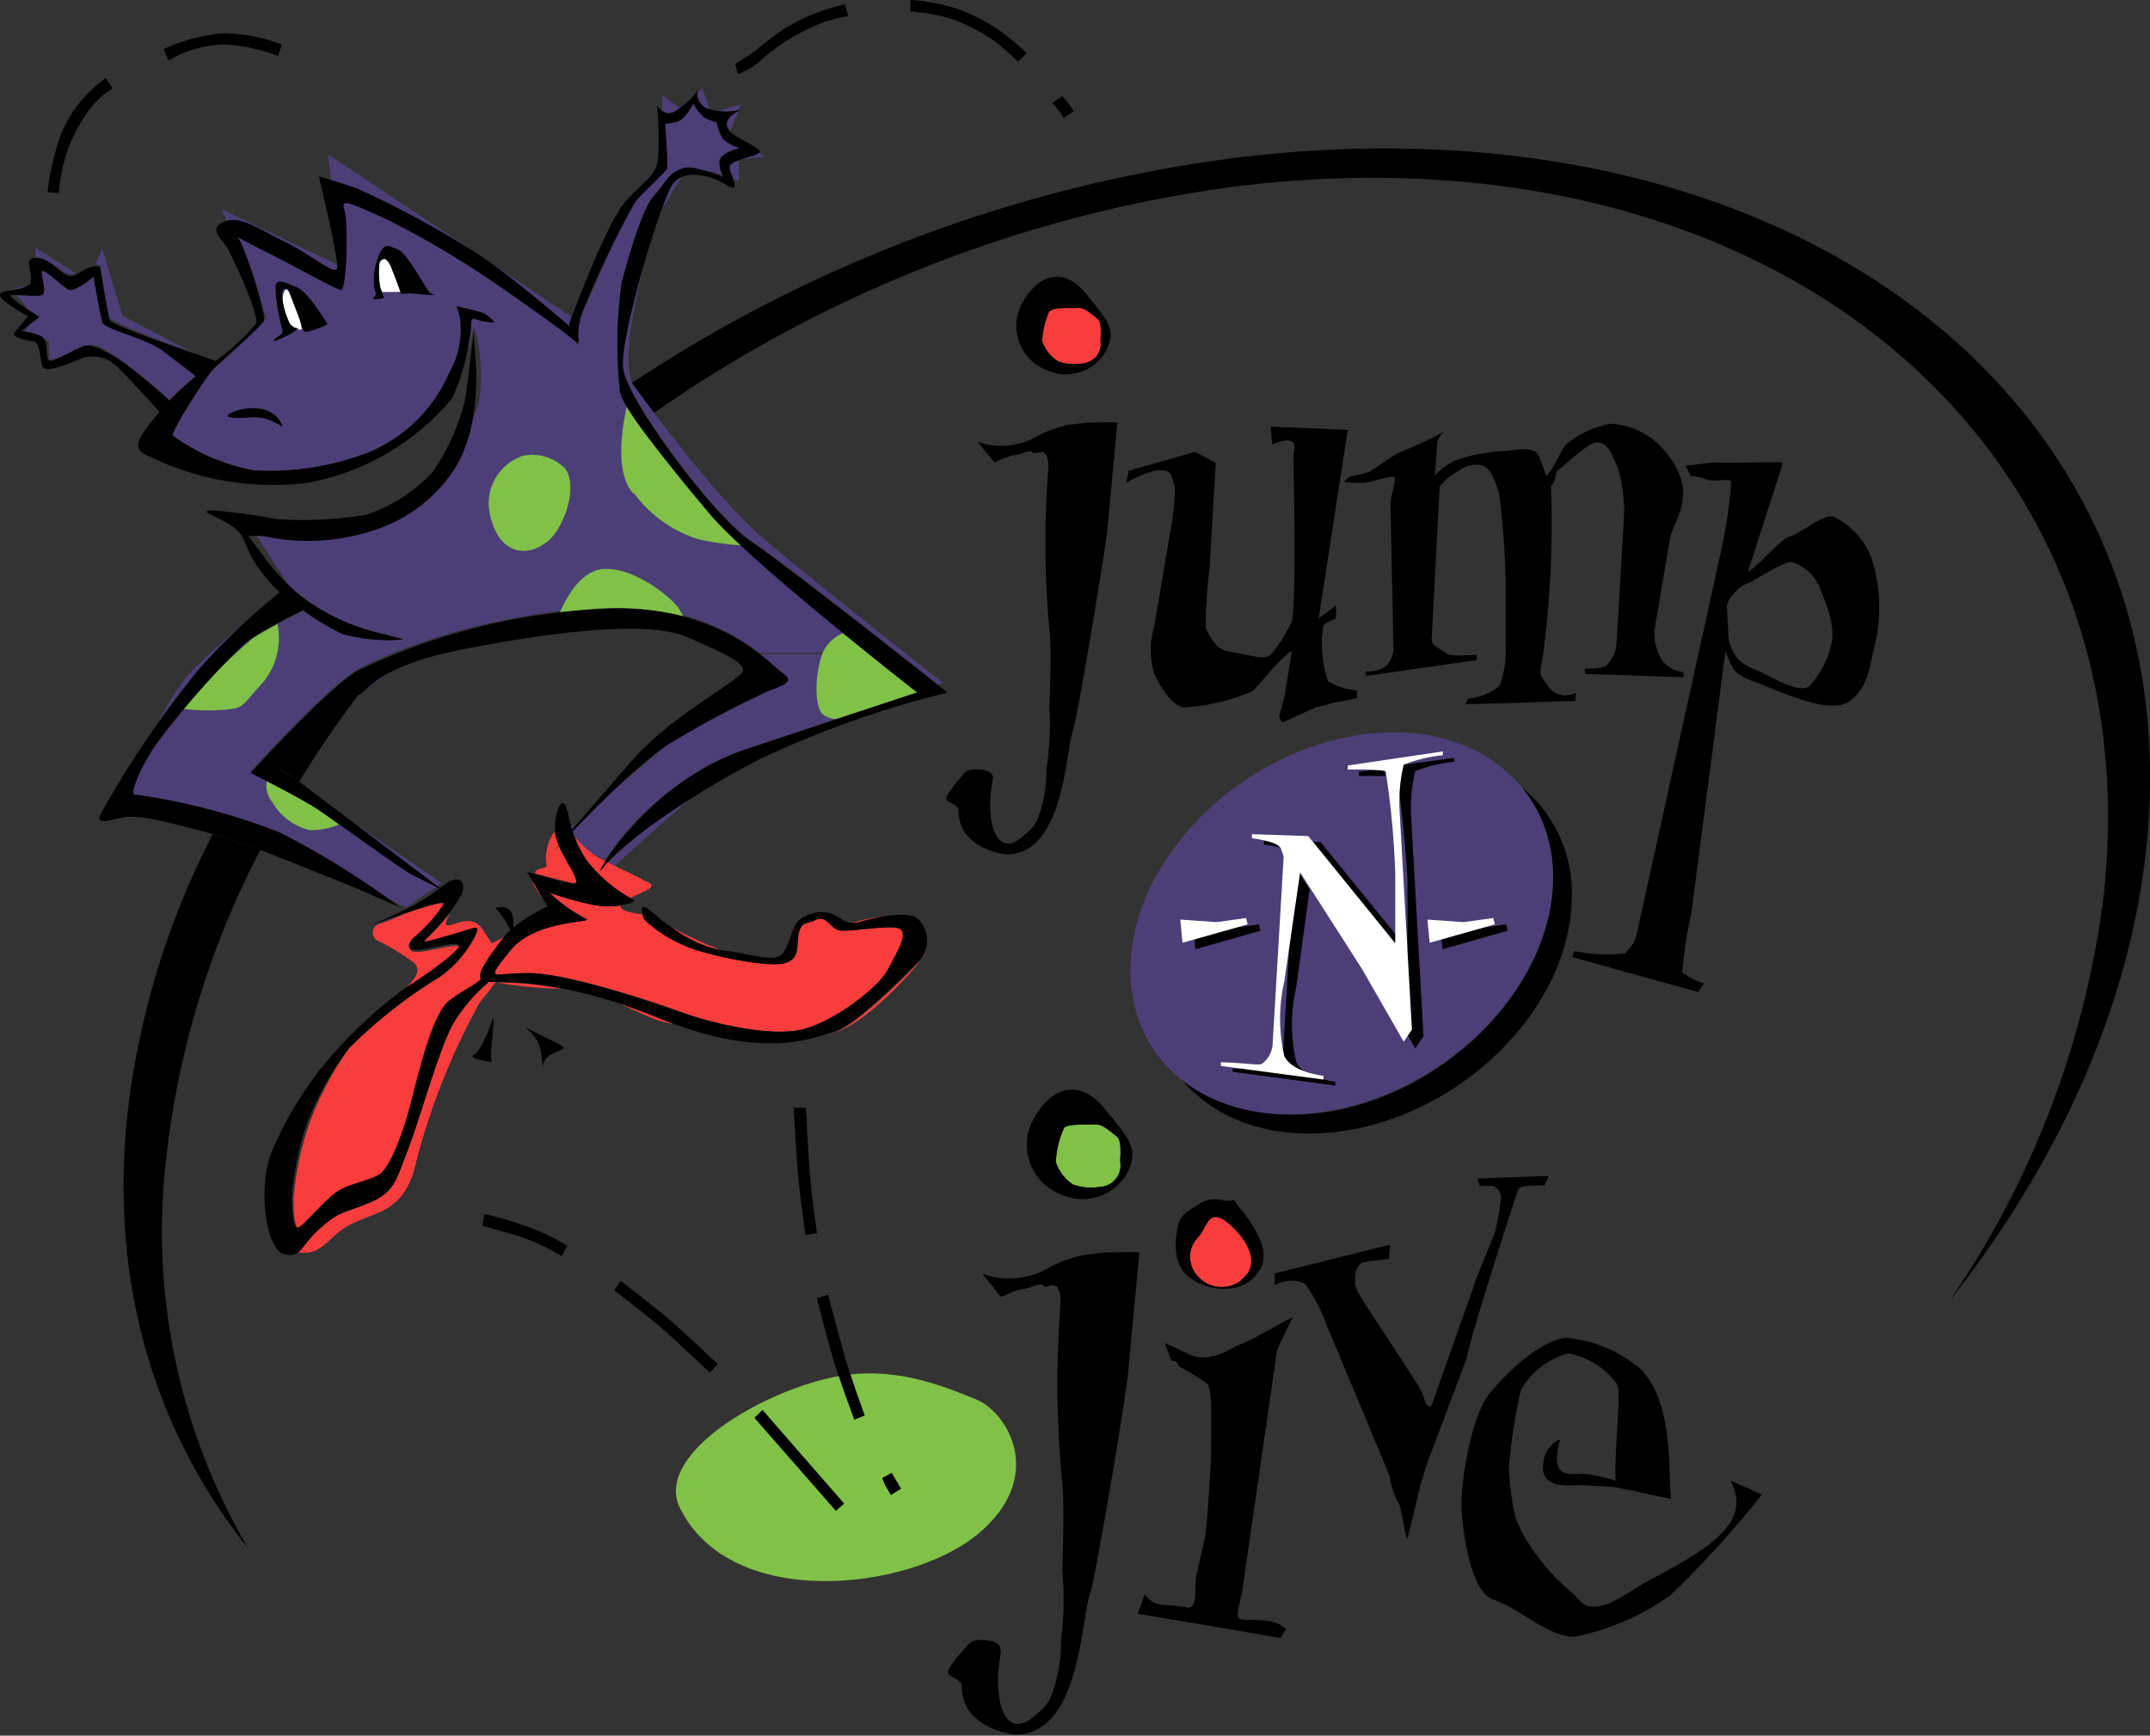 <?xml version="1.0" encoding="UTF-8" standalone="no"?>
<!DOCTYPE svg PUBLIC "-//W3C//DTD SVG 1.1//EN" "http://www.w3.org/Graphics/SVG/1.1/DTD/svg11.dtd">
<svg xmlns="http://www.w3.org/2000/svg" viewBox="0 0 135.6 109.49"><rect x="0" y="0" width="135.6" height="109.49" fill="#333333" stroke="none"/><defs><style>.cls-1{fill:#f93d3d;}.cls-2{fill-rule:evenodd;}.cls-3{fill:#81c148;}.cls-4{fill:#4c3f77;}.cls-5{fill:#fff;}</style></defs><g id="Layer_2" data-name="Layer 2"><g id="Logos"><path class="cls-1" d="M66.19,19.61a5.13,5.13,0,0,0-.46,1.91,2.41,2.41,0,0,0,1,1.27,3.07,3.07,0,0,0,1.52.14,1.38,1.38,0,0,0,.88-.43,1.34,1.34,0,0,0,.28-1c0-.35.11-1.16-.21-1.41s-.81-.7-1.2-.67-1.52-.07-1.76.21Z"/><path class="cls-2" d="M66.19,19.61a5.13,5.13,0,0,0-.46,1.91,2.41,2.41,0,0,0,1,1.27,3.07,3.07,0,0,0,1.52.14,1.38,1.38,0,0,0,.88-.43,1.34,1.34,0,0,0,.28-1c0-.35.11-1.16-.21-1.41s-.81-.7-1.2-.67-1.52-.07-1.76.21ZM62.62,49.17c.11-.6-.84-.67-1.27-.63a.9.9,0,0,0-.67.38c-.14.18-1,1.17-1,1.45s.78.32.78.81c0,2.19,2.57,2.72,3.14,2.72,3.52-.15,3.59-6.46,4.09-7.9.28-.78,2-11.19,2.15-12.56l.63-6.77c0-.07-2,0-2,0l-1.17.14a8.69,8.69,0,0,0-1.83.67,4.46,4.46,0,0,1-3.81.39l1.06,1.31a4.72,4.72,0,0,1,1.23-.46c.36,0,1-.43,1.17-.18s1-.63,1,.95a60.5,60.5,0,0,0,.07,10.27c.14,1,0,4.9,0,4.9A17,17,0,0,1,66,48.43a8.61,8.61,0,0,1-.6,3.35,2.79,2.79,0,0,1-.78.88c-1.76,1.69-2.54-.77-2-3.49Zm1.77-29.91a3,3,0,0,0,1.73,4.13,2.89,2.89,0,0,0,3.63-1.24c.67-1.37.17-1.87-1.27-3.63-1-1.31-2.75-1.76-4.09.74Z"/><path d="M76.68,29.2l-1.31-.7-4.19,1.2-.14.74c3.28-1.77,2.82,0,3,.1s-.1,2.44-.24,3.07l-1,5.89a5.21,5.21,0,0,0,0,3c.46,1,1.23,2.12,1.94,2.12a12.9,12.9,0,0,0,4.23-1c.42-.32,1.77-2.19,2.51-2.54L81,44s-.32,1.16-.32,1.16a1.09,1.09,0,0,0,.18.42c.7-.28,2.11-1,2.29-1,.49-.1.85-.25,1.06-.28s1-.14,1.37-.28v-.46A4.76,4.76,0,0,1,83.77,43a7.42,7.42,0,0,1-.32-3.49c0-.21.81-.43.81-.53V38.2L83.17,39,85,27.12l-4.86-.21.1,1.13c1.76-.74,1.38.32,1.34.63,0,.53.21,10.09-.14,10.62a10.73,10.73,0,0,1-1.27,2c-.49.35-.88.11-2.64-.18-.82-.1-1.2-.91-1.49-1.51a30.68,30.68,0,0,1,.25-3.78l.39-6.63Z"/><path d="M86.13,42.35v.29l7-1v-.32c-.71,0-1.7.11-1.91-.11s-1-.42-.92-1l.5-9.53a4.23,4.23,0,0,1,1.23-1,1.8,1.8,0,0,1,1.17-.36c.84,0,1.09,1.06,1.34,1.77a49.64,49.64,0,0,1,.42,5.71v4a6,6,0,0,1-.39,2.47,3.77,3.77,0,0,1-2,.81l-.14.35,6.91-.21.07-.53c-1.38.64-1.91-.63-2.15-.95s0-.88.07-1.52a63.16,63.16,0,0,0,.49-10.58c.43-.38.18-.81.46-1,.49-.36,1.9-1.73,2.43-1.73.82,0,1,1,1.34,1.62a11.13,11.13,0,0,1,.39,2.82l-.49,8.29a2,2,0,0,1-.57,1.27c-.21.25-.7.25-1.41.28v.32l6.21.21v-.32a2.08,2.08,0,0,1-1.3-.67,3.2,3.2,0,0,1-.53-2L105.32,34c.21-1.24,2-2.89-.43-5.68a4.78,4.78,0,0,0-3.31-1.59,6.31,6.31,0,0,0-2.65,1.17c-.42.28-.84,1.55-1.41,2.15A14.27,14.27,0,0,0,97,28.63c-.53-.53-1.56-.17-2.37-.17a11.72,11.72,0,0,0-2.78.56A4,4,0,0,0,90.5,30L90.64,28c0-.42.46-.77.43-.77a24.25,24.25,0,0,1-2.72,1.27c-.67.31-1.87,1.27-2.19,1.34l-1.06.24-.35.32a3.17,3.17,0,0,1,.57.07,4,4,0,0,1,.63,0c.39,0,1.87-.53,2-.36s-.25,1.13-.25,1.73l.18,8.86a1.57,1.57,0,0,1-.53,1.37,2,2,0,0,1-1.2.28Z"/><path class="cls-2" d="M109.47,41.38A2.7,2.7,0,0,1,109,40l-.08-1.71c-.06-.39.7-1.29,1.25-1.47s2.39-1.53,2.92-1.34a2.86,2.86,0,0,1,1.73,1.71c.33.86,1.06,2.42.6,3.75a5.45,5.45,0,0,1-1.27,2.29c-.61.68-2.67-.7-3.47-1a2.65,2.65,0,0,1-1.21-.83ZM99.29,60l-.13.37,7.93,2.21.37-.55a4.49,4.49,0,0,1-1.36-.69,27.5,27.5,0,0,1,.57-3.72l2.15-16.53c.26.54.35,1.05.76,1.38a4.11,4.11,0,0,0,1,.51c1.33.46,4.76,2.2,6.06,1.26s1.29-2.46,1.69-3.93a10.25,10.25,0,0,0-.28-5.05,4.77,4.77,0,0,0-2.37-2.65c-.7-.24-2,1-2.81,1.24-.47.06-2,1.89-2.63,2.22l2.16-6.71,0-.1c0-.05,0-.09-.07-.1-1.66,0-4.13.07-4.16,0l-1.87.22.36.68a.89.89,0,0,1,.32,0,3.57,3.57,0,0,1,.65.19c.39.17,1.48-.09,1.56.12a29.37,29.37,0,0,1-.64,4.37l-5.35,24.31a2.48,2.48,0,0,1-.72,1.09A10.78,10.78,0,0,1,99.29,60Z"/><path class="cls-3" d="M67.1,71.17a6.08,6.08,0,0,0-.51,2.12,2.67,2.67,0,0,0,1.07,1.42,3.27,3.27,0,0,0,1.69.16,1.36,1.36,0,0,0,1.3-1.61c0-.4.12-1.31-.23-1.58s-.91-.79-1.34-.75-1.7-.08-2,.24Z"/><path class="cls-1" d="M78.31,80.75a2,2,0,0,1-2.72-.19,1.77,1.77,0,0,1,0-2.53c.61-.67.64-2.26,2.42-.34.92,1,1.36,2.28.25,3.06Z"/><path class="cls-2" d="M67.1,71.17a6.08,6.08,0,0,0-.51,2.12,2.67,2.67,0,0,0,1.07,1.42,3.27,3.27,0,0,0,1.69.16,1.36,1.36,0,0,0,1.3-1.61c0-.4.12-1.31-.23-1.58s-.91-.79-1.34-.75-1.7-.08-2,.24Zm-4,33c.12-.67-.95-.75-1.42-.71a1,1,0,0,0-.75.43c-.16.2-1.18,1.3-1.14,1.62s.87.35.87.91c0,2.44,2.88,3,3.51,3,3.94-.15,4-7.21,4.57-8.83.32-.87,2.29-12.5,2.41-14l.71-7.57c0-.08-2.29,0-2.29,0l-1.3.16a9,9,0,0,0-2.05.75,5,5,0,0,1-4.26.43l1.18,1.46a5.76,5.76,0,0,1,1.38-.51c.4,0,1.14-.47,1.3-.2s1.07-.71,1.07,1.07A66,66,0,0,0,67,93.64c.15,1.07,0,5.48,0,5.48a18.8,18.8,0,0,1-.08,4.26,9.73,9.73,0,0,1-.67,3.75,3.22,3.22,0,0,1-.87,1c-2,1.9-2.84-.86-2.25-3.9Zm2-33.44A3.37,3.37,0,0,0,67,75.38,3.23,3.23,0,0,0,71.09,74c.75-1.53.19-2.09-1.42-4.06-1.15-1.46-3.08-2-4.58.83Z"/><path class="cls-2" d="M79.45,80.14c.59-1.11,0-2.09-.64-3.14a8.8,8.8,0,0,0-.69-.87c-.45-.66-.09-.3-1-.41a1.93,1.93,0,0,0-1.45.19c-.52.39-1.19.61-1.36,1.36-.3,1.26-.22,2.59.67,3.29,1.36,1,3.56,1.11,4.42-.42Zm1.6,22.6c-.75-.83-2.72-.39-2.92-.67s.16-1.14.28-2.13l2.13-14.75c0-.07.94-2,1-2.09-.12,0-3,1.66-3.31,1.7-.63.24-2,1.34-3.39.55l-1.38-.63.43,1.14c.43-.11.43.4.51.36a16.4,16.4,0,0,1,1.78,1.1c.27.79.2,1.3.2,4.58,0,.27-.24,4.53-.4,5.16l-.47,2.09c-.28,1,.12,2.41-.67,2.25-1.26-.28-1.94.12-2.64-.83l-.44,1.22,9,1.54.36-.59Zm-2.74-22a2,2,0,0,1-2.72-.19,1.77,1.77,0,0,1,0-2.53c.61-.67.64-2.26,2.42-.34.92,1,1.36,2.28.25,3.06Z"/><path d="M87.65,78.52,80.4,80.33v.75A2,2,0,0,1,82.33,81a11,11,0,0,1,1.3,2.49l4,9.58a4.66,4.66,0,0,0,.2.87,4.36,4.36,0,0,0,.39.91c.12,0,.44,2.28.52,2.2s.79-3.11.83-3.31l.39-1.3L92.5,85.7c.12-1,3.12-10.41,3.28-10.69s1.26-.2,1.65-.24l.24-.59-4.5.16.16.47c.32,0,.67,0,.83,0a.8.8,0,0,1,.51.75,18.19,18.19,0,0,1-.39,2.21c-.12.32-1.3,3.12-1.34,3.39l-2.68,7.57s-.28.08-.44-.51a4.06,4.06,0,0,0-.43-.91c-1.22-1.89-3.39-5.2-3.39-5.2a6,6,0,0,1-.52-1,5.62,5.62,0,0,1,0-.71,1,1,0,0,1,.43-.75c.2-.07,1.69-.23,1.69-.23l.08-.91Z"/><path d="M98.64,100c-.67-.47-3-3.15-3.19-4.89a17,17,0,0,1-.28-2.52,33.12,33.12,0,0,1,.75-4.89,4.89,4.89,0,0,1,3-2.33A4.93,4.93,0,0,1,102,87.33c.28.44-.27,5.25-.08,6.08a11.36,11.36,0,0,0-2-.44c-.94,0-2.21.4-1.53-2.17a1.71,1.71,0,0,0-1,1.19c-.47,1.93,1.34,1.73,2.21,1.69l2.21.12,3.58.75c-.19-1.58.2-6-1.89-8.16a8.42,8.42,0,0,0-4.69-2c-1.66.12-4,2.36-5,3.7s-1.77,5.6-1.62,7.34.63,5,2,5.48c1.62.51,3.55,2.44,5.17,2.33a15.88,15.88,0,0,0,6-2.61,62.88,62.88,0,0,0,5.76-6.35l-2-.9c1.5,2.68-1.46,4.37-5.17,6.35-.71.35-2.24,1.53-3.19,1.61-1.1.08-.79-.27-2.17-1.34Z"/><path d="M96,49.68a8.63,8.63,0,0,1,3.13,7.14c-.19,6.49-6.3,12.93-13.64,14.39-4.7.94-8.76-.4-11-3.17,2.36,1.93,5.86,2.75,9.81,2,7.35-1.46,13.45-7.91,13.65-14.39A8.77,8.77,0,0,0,96,49.68Z"/><path class="cls-4" d="M71.3,60.89C71.49,54.4,77.6,48,84.94,46.5s13.14,2.62,13,9.11S91.59,68.54,84.24,70,71.11,67.38,71.3,60.89Z"/><polygon points="75.39 59.88 75.33 59.26 77.97 58.51 79.4 58.31 79.5 58.71 75.39 59.88 75.39 59.88"/><path class="cls-2" d="M80.28,53.18a1,1,0,0,1,.44.29,5.73,5.73,0,0,0-1-.19V53a3.77,3.77,0,0,1,.55.16Zm8.37,6.59.12.15V55.59c0-.59-.33-4.42-.57-5.94a6.13,6.13,0,0,1,.19-1.36,8.37,8.37,0,0,1,2.5-.64V47.4l-6,.89v.26c.34,0,1.2,0,1.79,0a1.2,1.2,0,0,1,.6.08,1,1,0,0,1,.1.32c-.59,0-1.36,0-1.68,0v-.26l1-.14c-.59,0-1.45,0-1.79,0v-.26l6-.89v.25a9.31,9.31,0,0,0-2.47.6l3.28-.44v.24a9.31,9.31,0,0,0-2.47.6A10.2,10.2,0,0,0,89,51.52l.78,13.85-.52.76-.49-.86.2-.31-.29-5.19ZM77.79,67.41l.78,0,4.83.64,0-.23a6.18,6.18,0,0,1-1.17-.27,1.93,1.93,0,0,1-1.3-1,.94.94,0,0,0,0-.3l.53-8.88L81.89,55l.71,1.12-.85,6.16a10.59,10.59,0,0,0,0,4.71,1.34,1.34,0,0,0,.49.57,6.18,6.18,0,0,0,1.17.27v.24a6.18,6.18,0,0,0,.81.17v.24l-6.47-.87v-.24Zm5-14.29.5,0L88,58.92v.59l-5.18-6.39Z"/><polygon points="90.98 59.88 90.92 59.26 93.56 58.51 94.99 58.31 95.09 58.71 90.98 59.88 90.98 59.88"/><polygon class="cls-5" points="74.44 58.01 74.58 59.47 78.69 58.31 78.59 57.91 76.72 58.17 74.44 58.01 74.44 58.01"/><path class="cls-5" d="M77,67v.24l6.47.86v-.24c-2-.28-2.38-1.06-2.47-1.24a10.59,10.59,0,0,1,0-4.71l1-6.88,3.91,6.11,2.62,4.57.52-.76-.78-13.85a10.12,10.12,0,0,1,.26-2.86,9.31,9.31,0,0,1,2.47-.6V47.4l-6,.89v.26a16.64,16.64,0,0,1,2.39.08A52.85,52.85,0,0,1,88,55.18v4.33l-5.49-6.77-3.55-.12v.26a7.27,7.27,0,0,1,1.36.3c.12.06.42.14.5.44l.14.42-.7,11.89a1.67,1.67,0,0,1-.62,1.14c-.16.18-.74,0-2.62-.06Z"/><polygon class="cls-5" points="90.03 58.01 90.17 59.47 94.28 58.31 94.18 57.91 92.32 58.17 90.03 58.01 90.03 58.01"/><path class="cls-2" d="M39.86,24.15A89.75,89.75,0,0,1,77.57,10c35.14-4.47,61,15.15,57.76,43.82-1.12,9.91-5.58,19.61-12.37,28.24a57.82,57.82,0,0,0,9.72-25.56c3.16-29.13-21.62-49.12-55.35-44.66A83.07,83.07,0,0,0,41.25,26.05c-.81-1.07-1.33-1.8-1.33-1.8l-.06-.1Z"/><path d="M8.07,70C6.85,80.78,9.73,90.26,15.65,97.67a39.5,39.5,0,0,1-5.12-25,54.85,54.85,0,0,1,5.89-19.05l-3-1A51.06,51.06,0,0,0,8.07,70Z"/><path d="M17.57,48.46l1.3.85q1.74-2.85,3.8-5.57A20.74,20.74,0,0,0,17.57,48.46Z"/><path class="cls-3" d="M52,87c-4.62,1.15-10.68,4.93-9.12,8.12,3.2,6.52,14.44,5.24,18.76,1.68s2-7.59,0-8.49C58.51,87,55.63,86.1,52,87Z"/><polygon points="48.09 88.94 47.58 89.44 52.72 95.31 53.24 94.85 48.09 88.94 48.09 88.94"/><path d="M55.64,93.23l.6-.32.59,1-.64.4s-.19-.33-.31-.52a3,3,0,0,1-.22-.51l0,0Z"/><path d="M53.87,89.56l.67-.27s-.93-2.53-1.31-3.89-1-3.72-1-3.72l-.71.21s.62,2.47,1,3.75,1.36,3.92,1.36,3.92Z"/><path d="M50.8,77.91l.73-.12s-.33-2.19-.46-3.86-.24-4.05-.24-4.05l-.78,0s.17,2.85.26,4,.49,4,.49,4Z"/><path d="M44.76,86.58l.51-.53s-1.67-1.59-2.83-2.62c-.89-.79-3.29-2.63-3.29-2.63l-.41.6s2.18,1.67,3.07,2.45,2.95,2.73,2.95,2.73Z"/><path d="M35.77,78.58l-.34.66A14.65,14.65,0,0,0,33,78.07c-1.14-.35-2.58-.75-2.58-.75l.14-.74a25.23,25.23,0,0,1,2.73.81,12.35,12.35,0,0,1,2.47,1.19Z"/><path d="M46.36,4l.17.68A4.5,4.5,0,0,0,48,3.8a11.65,11.65,0,0,1,2.32-1.64A13.45,13.45,0,0,1,52,1.38,14.68,14.68,0,0,1,53.49,1L53.3.27a12.16,12.16,0,0,0-1.7.51,11.34,11.34,0,0,0-2.24,1.1,21.31,21.31,0,0,0-1.73,1.33c-.55.4-1.27.82-1.27.82Z"/><path d="M57.42,0l0,.73a11.43,11.43,0,0,1,2.83.54A11.93,11.93,0,0,1,62.74,2.6,15.12,15.12,0,0,1,64.2,3.89l.56-.54s-1.07-1-1.7-1.41A11.16,11.16,0,0,0,60.19.5,12,12,0,0,0,57.42,0Z"/><path d="M66.37,6.49a7.13,7.13,0,0,1,.47.56l.25.4L67.72,7s-.23-.34-.34-.48L67,6.05l-.62.44Z"/><path d="M3.71,12.18,3,12.11a15.7,15.7,0,0,1,.72-3.27A7.51,7.51,0,0,1,5.11,6.37,8.61,8.61,0,0,1,6.68,4.92l.41.66A5.29,5.29,0,0,0,5.7,6.84,9.49,9.49,0,0,0,4.2,9.68a10.63,10.63,0,0,0-.49,2.5Z"/><path d="M10.33,3.13l.31.68a7.15,7.15,0,0,1,3.51-1,10.78,10.78,0,0,1,3.39.72l.23-.72a10.39,10.39,0,0,0-3.64-.71,10.79,10.79,0,0,0-3.8,1Z"/><path class="cls-4" d="M43.54,50.4a29.57,29.57,0,0,0-5.2,4l.42.24S41.26,52.31,43.54,50.4Z"/><path class="cls-4" d="M38.06,54.72a3.55,3.55,0,0,1,.28-.34l-.15-.08C37.84,54.86,37.78,55.08,38.06,54.72Z"/><path class="cls-4" d="M13.42,41.27h0c.7-.76,1.4-1.44,2-2-.76.66-1.55,1.37-2.23,2-.51.47-1,.91-1.28,1.25a15.2,15.2,0,0,0-1.89,3,41.31,41.31,0,0,1,2.61-3.4Z"/><polygon class="cls-4" points="35.38 52.7 35.53 52.83 36.34 51.87 35.38 52.7"/><path class="cls-4" d="M47.93,41.27c.72.55,1.17,1,1.41,1.17.82.55.14.76-.88,1.1a64.08,64.08,0,0,0-6.22,3.29l-4.56,3.9c-.83.82-1.57,1.59-2.15,2.1l0,0,2.61,1.43a18.19,18.19,0,0,1,8.86-7c6.56-2.19,10.81-3.58,10.81-3.58s-1.27-1-3-2.41Z"/><path class="cls-4" d="M24.93,42.19a8.15,8.15,0,0,0-2.18,1.5C23.57,43.11,24.34,42.58,24.93,42.19Z"/><path class="cls-4" d="M57.18,41.26h0c-2.75-2.17-7.23-5.73-9.27-7.49-3-2.63-8-9.52-8-9.52-.67-1.18,0-4.8.69-7.48-.75,2.61-1.4,5.42-1.29,6.44.23,1.95,5.66,9.3,8.07,10.92,1.54,1,6.2,4.66,9.34,7.13h0l2.44,1.92.31-.11Z"/><path class="cls-4" d="M42.58,7l.29-.19L41.77,6l0,1A.68.68,0,0,0,42.58,7Z"/><path class="cls-4" d="M22.5,11.91a59.89,59.89,0,0,1,7.79,4.24c1.86,1.24,4.76,3.71,5.7,4.52l-.1-.22.17-.45L20.69,9.73l.21,1.66C21.34,11.53,21.93,11.71,22.5,11.91Z"/><path class="cls-4" d="M17.92,15.26c1.85.89,3.28,2.25,3.35,1.64a1.44,1.44,0,0,0,0-.21L14,13.21l.31.75C15.27,13.73,16.22,14.44,17.92,15.26Z"/><path class="cls-4" d="M44.77,6.88l-.49-1.37L44,5.85A1,1,0,0,0,44.77,6.88Z"/><path class="cls-4" d="M6.93,20.11a33,33,0,0,0,5,2l-4.2-2.19L6.45,15.69,6,16.7a.62.62,0,0,1,.34.06S6.79,19.77,6.93,20.11Z"/><path class="cls-4" d="M46.58,7l0-.06.15-.36L45.27,7A5.93,5.93,0,0,0,46.58,7Z"/><polygon class="cls-4" points="46.58 6.97 46.58 6.97 46.58 6.97 46.58 6.97"/><path class="cls-4" d="M46.07,8.24,46.58,7C46.18,7.2,45.55,7.68,46.07,8.24Z"/><path class="cls-4" d="M48.22,9.88l-.35-.25a2.48,2.48,0,0,1-.6.23l-.55.19Z"/><path class="cls-4" d="M41.78,13.15l1.22-2a1.42,1.42,0,0,0-.55.46A8.68,8.68,0,0,0,41.78,13.15Z"/><path class="cls-4" d="M44.75,32.4c-2.45-3-5.43-6.52-5.65-7.69a28,28,0,0,1,.11-6.89c.34-1.28,1.28-4.64,2-5.43s.94-1.39,1.51-1.62a1.41,1.41,0,0,1,1-.18,5.65,5.65,0,0,1,.88.22h.28l.69.24a1.64,1.64,0,0,1-.19-.93c.16-.57,1.3-.8,1.3-.8a2.73,2.73,0,0,1-1.06-.56,2.68,2.68,0,0,1-.42-1.08,2.69,2.69,0,0,1-.83-.33,2.85,2.85,0,0,1-.63-.85s-.46.91-1,1.14a2.82,2.82,0,0,1-.8.13s.21,2.6.13,2.83-1.63,1.61-2,2.1a20,20,0,0,0-1.1,2L36.5,20.3a3.68,3.68,0,0,0-.09.91c0,.06.11.28,0,.32a.83.83,0,0,0,0,.17,1.85,1.85,0,0,0-.38-.36c-.54-.48-3.55-2.6-4.64-3.35a59.12,59.12,0,0,0-7-4.16c-2.25-1-3-1.44-2.73-.62s.14,5.12-.21,5.06S18.4,16.7,17,16s-2.33-1.23-2-1a20.08,20.08,0,0,1,1.53,4.36l.28.68-.18.21c-.2.41-2.66,2.53-3.14,3s-2.73,4-2.59,4.23A12.59,12.59,0,0,0,16,29.67a17.26,17.26,0,0,0,7.31-1.16,9.55,9.55,0,0,0,5.05-5.05A5.42,5.42,0,0,0,29,20a4.39,4.39,0,0,0-.21-.68s1.23.27,1.64.41a1.9,1.9,0,0,1,.75.61,3.61,3.61,0,0,1-1.16-.2c-.47-.21-.2.48-.41,1.23-.06.23-.12.58-.2,1a9.72,9.72,0,0,0,.47-1.84,11.05,11.05,0,0,1,.45,3.81,5.82,5.82,0,0,1-.53,2.2,8.48,8.48,0,0,1-1.28,3.25,9.48,9.48,0,0,1-4.85,3.62,13.24,13.24,0,0,1-7,.41l-.47,0,2,3.08.62.57A13.21,13.21,0,0,0,24.21,40l1.23.34A10.94,10.94,0,0,1,21.61,40a15.17,15.17,0,0,1-2.5-1.45c-.6.29-2.14,1.07-3.17,1.72a9.29,9.29,0,0,0-1.17,1h0a49.46,49.46,0,0,0-5.11,6c-1,1.5-1.57,3.07-1.09,2.93a39.85,39.85,0,0,1,9.08,2.39A42.91,42.91,0,0,1,24,56.4l1.59.86,2-1.37.27-.18-5.53-3.79,5.21,4c-.4-.22-1.1-.58-1.64-.85s-4.65-3.21-5.74-4-4.37-2.39-4.37-2.39,5-5.53,6.83-6.49c.48-.25,1.2-.6,2.15-1h0a42.56,42.56,0,0,1,12.74-2.85,14.55,14.55,0,0,1,10.4,2.85h6.89C51.47,38.57,46.35,34.35,44.75,32.4Z"/><path class="cls-4" d="M4.06,17.17a.69.69,0,0,0,.7.06L2.24,15.62l0,.6C3,16.22,3.58,16.9,4.06,17.17Z"/><path class="cls-4" d="M46.11,10.88l.16.42.33.12,0-1.33C46.08,10.28,45.94,10.44,46.11,10.88Z"/><path class="cls-4" d="M1.66,18l-.86.24a2.63,2.63,0,0,0,.6-.12Z"/><path class="cls-4" d="M12.35,23.73c-.41-.33-1.3-1-2.14-1.64-1.16-.82-3.62-1.3-3.76-1.78s-.55-2.86-.55-2.86-1.16,1-1.57.82-1.7-1.51-1.7-1.1.34,1.3,0,1.44a7.5,7.5,0,0,1-1.57,0l.69.9c.39.26.74.47.74.47l-.68.52-.19.41a3.13,3.13,0,0,1,1,.3.52.52,0,0,1,.17.19l.29.12.06,1.21a11.5,11.5,0,0,0,2.07-.9,1.6,1.6,0,0,1,.94,0c.11,0,.43.17.85.49l.4.23a31.49,31.49,0,0,1,3.29,2.69C11.15,24.8,11.73,24.27,12.35,23.73Z"/><path class="cls-3" d="M39.92,31.11c-1.12-1.27-.72-4-.39-5.45a76.1,76.1,0,0,0,5.22,6.74,24.15,24.15,0,0,0,2,2A15.82,15.82,0,0,1,44,34a8,8,0,0,1-4-2.87Z"/><path class="cls-3" d="M51.8,41.42a2.33,2.33,0,0,1,1.39-1.48c2.56,2.09,4.67,3.73,4.67,3.73l-5.14,1.69a1.45,1.45,0,0,1-.85-.32c-.41-.41-.55-2-.07-3.62Z"/><path class="cls-3" d="M35.32,38.62c.43-1,1.36-2.68,2.82-2.73,2-.07,4.3,1.91,4.65,2.46.11.17.21.36.3.53a17.14,17.14,0,0,0-5.56-.47c-.76.06-1.49.13-2.21.21Z"/><path class="cls-3" d="M17.5,39.37A4.43,4.43,0,0,1,16.63,43c-1.51,1.64-1.16,1.64-2.53,1.78a14.41,14.41,0,0,1-2.49-.05,31.07,31.07,0,0,1,4.33-4.46c.46-.29,1-.61,1.56-.89Z"/><path class="cls-3" d="M21.4,52a4.52,4.52,0,0,1-1.84.37,3.72,3.72,0,0,1-2.39-1.78,1.6,1.6,0,0,1-.34-1.32c1.06.54,2.65,1.39,3.35,1.87L21.4,52Z"/><path class="cls-3" d="M33,28.75a3.16,3.16,0,0,0-2.07,3.82c.73,3.07,3.29,2.47,4.27.79s1-3.51.22-4A2.86,2.86,0,0,0,33,28.75Z"/><path class="cls-1" d="M30.84,61.93h.43a14.7,14.7,0,0,1-1,1.28,43.14,43.14,0,0,0-4,10c-.67,3.06-2.18,3.14-3.91,3.91S20.47,79.24,18.81,79c.34-.29.63-.84,1.37-1.5,1.23-1.09,1.3-.88,3-1.57s1.78-1.43,2.53-3.35,2-6.42,2.87-8a10.79,10.79,0,0,1,2.26-2.64Zm-6.49,1.42.44-.38c1.31-1,1.93-1.7,1.26-2.28a16.19,16.19,0,0,0-2.31-1.4.57.57,0,0,1,.17-1,15.7,15.7,0,0,0,1.62-.65c1.25-.43,2.5-.81,2.43-.6a9.43,9.43,0,0,1-1.7,2.12c-.41.34-.69.82-.07.89s2.73-.62,2.8-.28-2.46,2.12-3.28,2.6a11.19,11.19,0,0,0-1.36,1Zm15.4-6.69c.41.15,0,.36-.62.46,0,.38.66.42,1.39.58a2.09,2.09,0,0,0,.11.3,8.6,8.6,0,0,0,2.85,1.76c1.19.51,4.91,1.28,6,1s.73-1.19.92-1.92.43-.57,1.1-.83.87.6,1.5.68,2.42-.28,3.48-.18.11,1.49-.44,2.6-3.4,3.34-5.46,3.83-5.8-.44-7.53-1.07-7.18-2.47-9.64-2.49c-.89,0-1.52.08-1.87.1s-.45-.1.1-.81l.54-.69c1.63-2.09,5.57-1.75,4.74-2.05a10.1,10.1,0,0,1-2.25-1.62,22.77,22.77,0,0,0,2.64.74,5.29,5.29,0,0,0,1.71.08c.78-.12,1.14-.31.78-.48Zm-3.59-4a5.34,5.34,0,0,0,1.64,1.46c1.29.69,2.49,1.2,2.7,1.36s1.08.28.21.72c-.35.17-.72.32-1,.47A10,10,0,0,1,37,54.27a5.89,5.89,0,0,1-.81-1.65Zm18.08,5.54a1.48,1.48,0,0,1-.6.06,9.59,9.59,0,0,1,2.68-.48,11.36,11.36,0,0,0-2.08.42Zm-22.9,1.77a8.36,8.36,0,0,0-.83,1.29c-.13.29-.17.51-.06.63-.35.36-1.14.7-2,1.36-1.09.82-1.91,4.64-2.46,6.56s-1.36,4.09-2,4.44-1.71.47-2.53,1-2.32,2.46-2.6,2.32-.34-1-.34-2a19,19,0,0,1,1-4.71A20.19,20.19,0,0,1,22,66.14a30.4,30.4,0,0,1,5.74-4.5A7.14,7.14,0,0,0,30,59c.28-.68,0-.41-1.7.07s-1.78.55-1.23,0a17.16,17.16,0,0,0,1.34-1.49c-.25.45-.44.82-.14.8.59-.06,1.55-.78,2.24.36.23.37.39.6.52.77a3.87,3.87,0,0,1,.46-.24L32,59c-.18.24-.44.56-.7.91Zm4.07,2.4a24.41,24.41,0,0,1-4.1-.4,21.86,21.86,0,0,1,4.1.4Zm7,2.22A7.63,7.63,0,0,1,41,64.18c-.65-.29-1.31-.6-2-.89.77.25,1.6.55,2.48.91.3.13.6.24.89.35Zm16-4.6a.63.63,0,0,1-.1.27c-.41.67-3.79,4.51-5.88,4.93l.26-.08c1.48-.48,5.21-4.35,5.21-4.35a1.76,1.76,0,0,0,.51-.77ZM33.74,55.09c0-.15.13-.23.46-.32.59-.16,0-.1.36-1.47a2.19,2.19,0,0,1,.45-.87c.05,1.29,2,3.46,1.08,3.26-.64-.13-1.72-.43-2.35-.6Zm.86,2.2c-.19-.52-1-1.32-1-1.7l1,1.69Zm7.69,1.18a30,30,0,0,0,3.2,1.47,8.12,8.12,0,0,1-3.2-1.47Z"/><path class="cls-5" d="M19.07,20.73l-.11.06h-.23l.08-.07a.71.71,0,0,1-.61-.47A6.47,6.47,0,0,1,17.82,19c0-.39.1-.7.25-.76h0a.71.71,0,0,1,.23.37c.21.54.48,1.23.62,1.64.07.2.08.37.12.48Z"/><path class="cls-5" d="M24.63,18.42l-.55,0L24,18.2a4.71,4.71,0,0,1-.06-1.64s.34-.68.75.34c.29.75.48,1.27.57,1.51Z"/><path d="M20.66,20.45s-1.23-2.05-1.92-2.32-1.29-.62-1.36-.07a10.58,10.58,0,0,0,.41,2.66c.13.41-.21.41-.48.69s.61-.14.89-.28a3.84,3.84,0,0,0,.61-.41.71.71,0,0,1-.61-.47,4.62,4.62,0,0,1-.41-1.78c.07-.34.34-.41.54.14s.48,1.23.62,1.64.07.68.41.68a5.3,5.3,0,0,0,1.3-.48Z"/><path class="cls-2" d="M27.62,18.61a.65.65,0,0,1-.61-.28c-.27-.34-1.37-2.39-1.91-2.59s-.82-.48-1.16.27a4,4,0,0,0-.35,1.91c0,.62.28.55,0,.82s.62.07.62.07A3.34,3.34,0,0,0,24,18.2a4.71,4.71,0,0,1-.06-1.64s.34-.68.75.34.61,1.64.61,1.64a4.09,4.09,0,0,1,1,0,11.38,11.38,0,0,0,1.36.07Z"/><path d="M31.11,64.23s-.75,2.12-1.23,2.32S31,67,31,67a3.47,3.47,0,0,1,0-1c.07-.75.14-1.71.14-1.71Z"/><path class="cls-2" d="M33.16,64.85a2.34,2.34,0,0,1,1,1.84c.21,1.43-.2.27.55-.14s1.23-.34.41-.75-2-1-2-1Z"/><path d="M31.24,57.27a6.36,6.36,0,0,1,1.16,1.84c.07.55,0-.75-.06-1.3s-.69-.61-.69-.61l-.41.07Z"/><path d="M14.49,26.08a3.27,3.27,0,0,1,2-.28,1.71,1.71,0,0,1,1.3,1c.19.37-.62-.56-1.92-.47s-1.8,0-1.34-.27Z"/><path d="M10.7,25.26c.45-.46,1-1,1.65-1.53-.41-.33-1.3-1-2.14-1.64-1.16-.82-3.62-1.3-3.76-1.78s-.55-2.86-.55-2.86-1.16,1-1.57.82-1.7-1.51-1.7-1.1.34,1.3,0,1.44-1.58-.07-1.92,0S2.49,20,2.49,20l-1.16.89a4,4,0,0,1,1.3.34c.47.28.2,1.37.47,1.51s1.57-.69,2.12-.89,1.23.2,2.19.75a31.49,31.49,0,0,1,3.29,2.69Zm25.19-4.81s2.27-6.25,3.55-7.72,2-1.58,2.07-2.87a23.07,23.07,0,0,0-.07-3.23s.44.82,1.14.38C43.83,6.23,44,5.61,44,5.61a1,1,0,0,0,.74,1.27,3.56,3.56,0,0,0,2.08,0s-2,.81-.33,1.75,1.81.94.75,1.27-1.39.42-1.16,1,.56,1.28-.34.72-2.6-1-3.32,0-3.35,9.65-3.13,11.61,5.66,9.3,8.07,10.92,12.4,9.54,12.4,9.54a62.64,62.64,0,0,0-11.72,4.14c-4.94,2.53-9,5.55-10,6.91s2.43-5.29,9-7.47,10.81-3.58,10.81-3.58S47.2,35.38,44.75,32.4s-5.43-6.52-5.65-7.69a28,28,0,0,1,.11-6.89c.34-1.28,1.28-4.64,2-5.43s.94-1.39,1.51-1.62a1.41,1.41,0,0,1,1-.18,9.09,9.09,0,0,1,1.23.33l.67.23a1.89,1.89,0,0,1-.24-1c.16-.57,1.3-.8,1.3-.8a2.73,2.73,0,0,1-1.06-.56,2.68,2.68,0,0,1-.42-1.08,2.69,2.69,0,0,1-.83-.33,2.85,2.85,0,0,1-.63-.85s-.46.91-1,1.14a2.82,2.82,0,0,1-.8.13s.21,2.6.13,2.83-1.63,1.61-2,2.1a63.53,63.53,0,0,0-3.28,6.79,4.68,4.68,0,0,0-.32,1.72c0,.06.11.28,0,.32a.83.83,0,0,0,0,.17,1.85,1.85,0,0,0-.38-.36c-.54-.48-3.55-2.6-4.64-3.35a59.12,59.12,0,0,0-7-4.16c-2.25-1-3-1.44-2.73-.62s.14,5.12-.21,5.06S18.4,16.7,17,16s-2.33-1.23-2-1,1.84,4.85,1.63,5.25-2.66,2.53-3.14,3-2.73,4-2.59,4.23A12.59,12.59,0,0,0,16,29.67a17.26,17.26,0,0,0,7.31-1.16,9.55,9.55,0,0,0,5.05-5.05A5.42,5.42,0,0,0,29,20a4.39,4.39,0,0,0-.21-.68s1.23.27,1.64.41a1.9,1.9,0,0,1,.75.61,3.61,3.61,0,0,1-1.16-.2c-.47-.21-.2.48-.41,1.23a13.85,13.85,0,0,1-1.09,3.75,15.5,15.5,0,0,1-9.08,5.33A17.75,17.75,0,0,1,9,28.58c-.63-.44-.17-1.16,1.07-2.59-.64-.7-2.11-2.33-2.64-2.81a2.19,2.19,0,0,0-2.19-.61c-.68.27-2.46,1.09-2.59.48s-.14-1.44-.55-1.51-1.5-.27-1.16-.61a10.18,10.18,0,0,0,.82-1A7.92,7.92,0,0,1,.3,19c-.95-.75.62-.62,1.1-.82s.61-.21.54-.82-.34-1.09.34-1.09,1.3.68,1.78,1,.68.07,1.3-.27.95-.14.95-.14.48,3,.62,3.35,6.21,2.39,6.21,2.39l.45.18a14.39,14.39,0,0,0,2.56-2.37c.2-.61-1.44-4.09-1.78-4.71S13.08,14.44,14.1,14s2,.34,3.82,1.23,3.28,2.25,3.35,1.64-1.16-5.74-1.16-5.74,1.23.34,2.39.75a59.89,59.89,0,0,1,7.79,4.24c1.86,1.24,4.76,3.71,5.7,4.52l-.1-.22Z"/><path d="M35.84,51.39A8.08,8.08,0,0,0,37,54.27a9.09,9.09,0,0,0,2.83,2.41c.64.23-1.06.71-2.54.38a22.77,22.77,0,0,1-2.64-.74,10.1,10.1,0,0,0,2.25,1.62c.83.3-3.11,0-4.74,2.05s-1.23,1.37,1.23,1.4,7.9,1.86,9.64,2.49,5.46,1.55,7.53,1.07,4.91-2.72,5.46-3.83,1.5-2.51.44-2.6-2.86.27-3.48.18-.82-1-1.5-.68-.91.1-1.1.83.13,1.64-.92,1.92-4.76-.5-6-1A8.6,8.6,0,0,1,40.63,58c-.16-.35-.28-1,.13-.75s2.48,2.36,4.83,2.7,3.35.78,3.8.15.58-1.61.94-2a2.27,2.27,0,0,1,2-.5c.73.19.93.84,1.91.55s3-.72,3.63-.21a1.9,1.9,0,0,1,0,2.77s-3.73,3.87-5.21,4.35S48,66.87,41.5,64.2C35.43,61.73,32,62,30.84,61.93a10.79,10.79,0,0,0-2.26,2.64c-.89,1.57-2.12,6.08-2.87,8s-.82,2.67-2.53,3.35-1.77.48-3,1.57S19,79.39,17.92,79.12,16.29,75.37,17,73a22.54,22.54,0,0,1,4.23-6.76,29.37,29.37,0,0,1,4.44-4c.82-.48,3.35-2.25,3.28-2.6s-2.19.35-2.8.28-.34-.55.07-.89A9.43,9.43,0,0,0,28,57c.14-.41-4.78,1.44-4.78,1.44s1.64-.69,2.67-1.23A13.07,13.07,0,0,0,28,55.83c1-.75,1.44-.2,1.1.62A11.32,11.32,0,0,1,27.08,59c-.55.55-.48.48,1.23,0s2-.75,1.7-.07a7.14,7.14,0,0,1-2.25,2.67A30.4,30.4,0,0,0,22,66.14a20.19,20.19,0,0,0-2.59,4.58,19,19,0,0,0-1,4.71c0,1,.07,1.92.34,2s1.78-1.84,2.6-2.32,1.84-.61,2.53-1,1.5-2.53,2-4.44,1.37-5.74,2.46-6.56c.87-.66,1.66-1,2-1.36-.38-.38,1-2.06,1.59-2.83a9.39,9.39,0,0,1,2.6-1.74L33.24,55s1.9.54,2.85.74-1-2-1.08-3.22.41-2.33.67-1.65.16.57.16.57Z"/><path d="M30,22.77l-.13-1.84s-.34,3.07-.55,4.37a14.36,14.36,0,0,1-2,4.44,10.07,10.07,0,0,1-4.23,2.73,24.17,24.17,0,0,1-5.61.28,40.37,40.37,0,0,0-4-.55c-1,0-.2.2.89.82s1,1.27,1.57,2.25a9.12,9.12,0,0,0,1.71,2.09,41.61,41.61,0,0,0-5,4.74,61.34,61.34,0,0,0-6.36,9.36c-.2.68.89.14,1.78.07s2.32.27,5.05,1l.31.09,3,1c2.54,1,5.32,2.11,6.29,2.52l2.52,1.1a52.52,52.52,0,0,0-7.58-4.72,39.85,39.85,0,0,0-9.08-2.39c-.48.14.13-1.43,1.09-2.93s5-6.15,6.28-7c1-.65,2.57-1.43,3.17-1.72A15.17,15.17,0,0,0,21.61,40a10.94,10.94,0,0,0,3.83.34L24.21,40a13.21,13.21,0,0,1-5.4-2.53,14.88,14.88,0,0,1-1.91-2c-.34-.48-1.23-1.64-1.23-1.64a3.79,3.79,0,0,1,1,0,13.24,13.24,0,0,0,7-.41,9.48,9.48,0,0,0,4.85-3.62C30.42,27.08,30,22.77,30,22.77Z"/><path d="M49.34,42.44c-.82-.54-4.1-4.57-11.81-4a39.58,39.58,0,0,0-14.89,3.83c-1.85,1-6.83,6.49-6.83,6.49s3.28,1.64,4.37,2.39,5.09,3.64,5.74,4c.82.41,2,1,2,1l-9-6.8-1.3-.85a20.74,20.74,0,0,1,5.1-4.72c.7-.46,1.38-1.84,6.73-2.87,7.1-1.36,11.88-1.64,14-.68s3.28,1.43,3.42,2-4.31,2.67-7,5.74-5,5.8-5,5.8,5.13-5.6,7.59-7a62.49,62.49,0,0,1,6.08-3.21C49.48,43.2,50.16,43,49.34,42.44Z"/></g></g></svg>